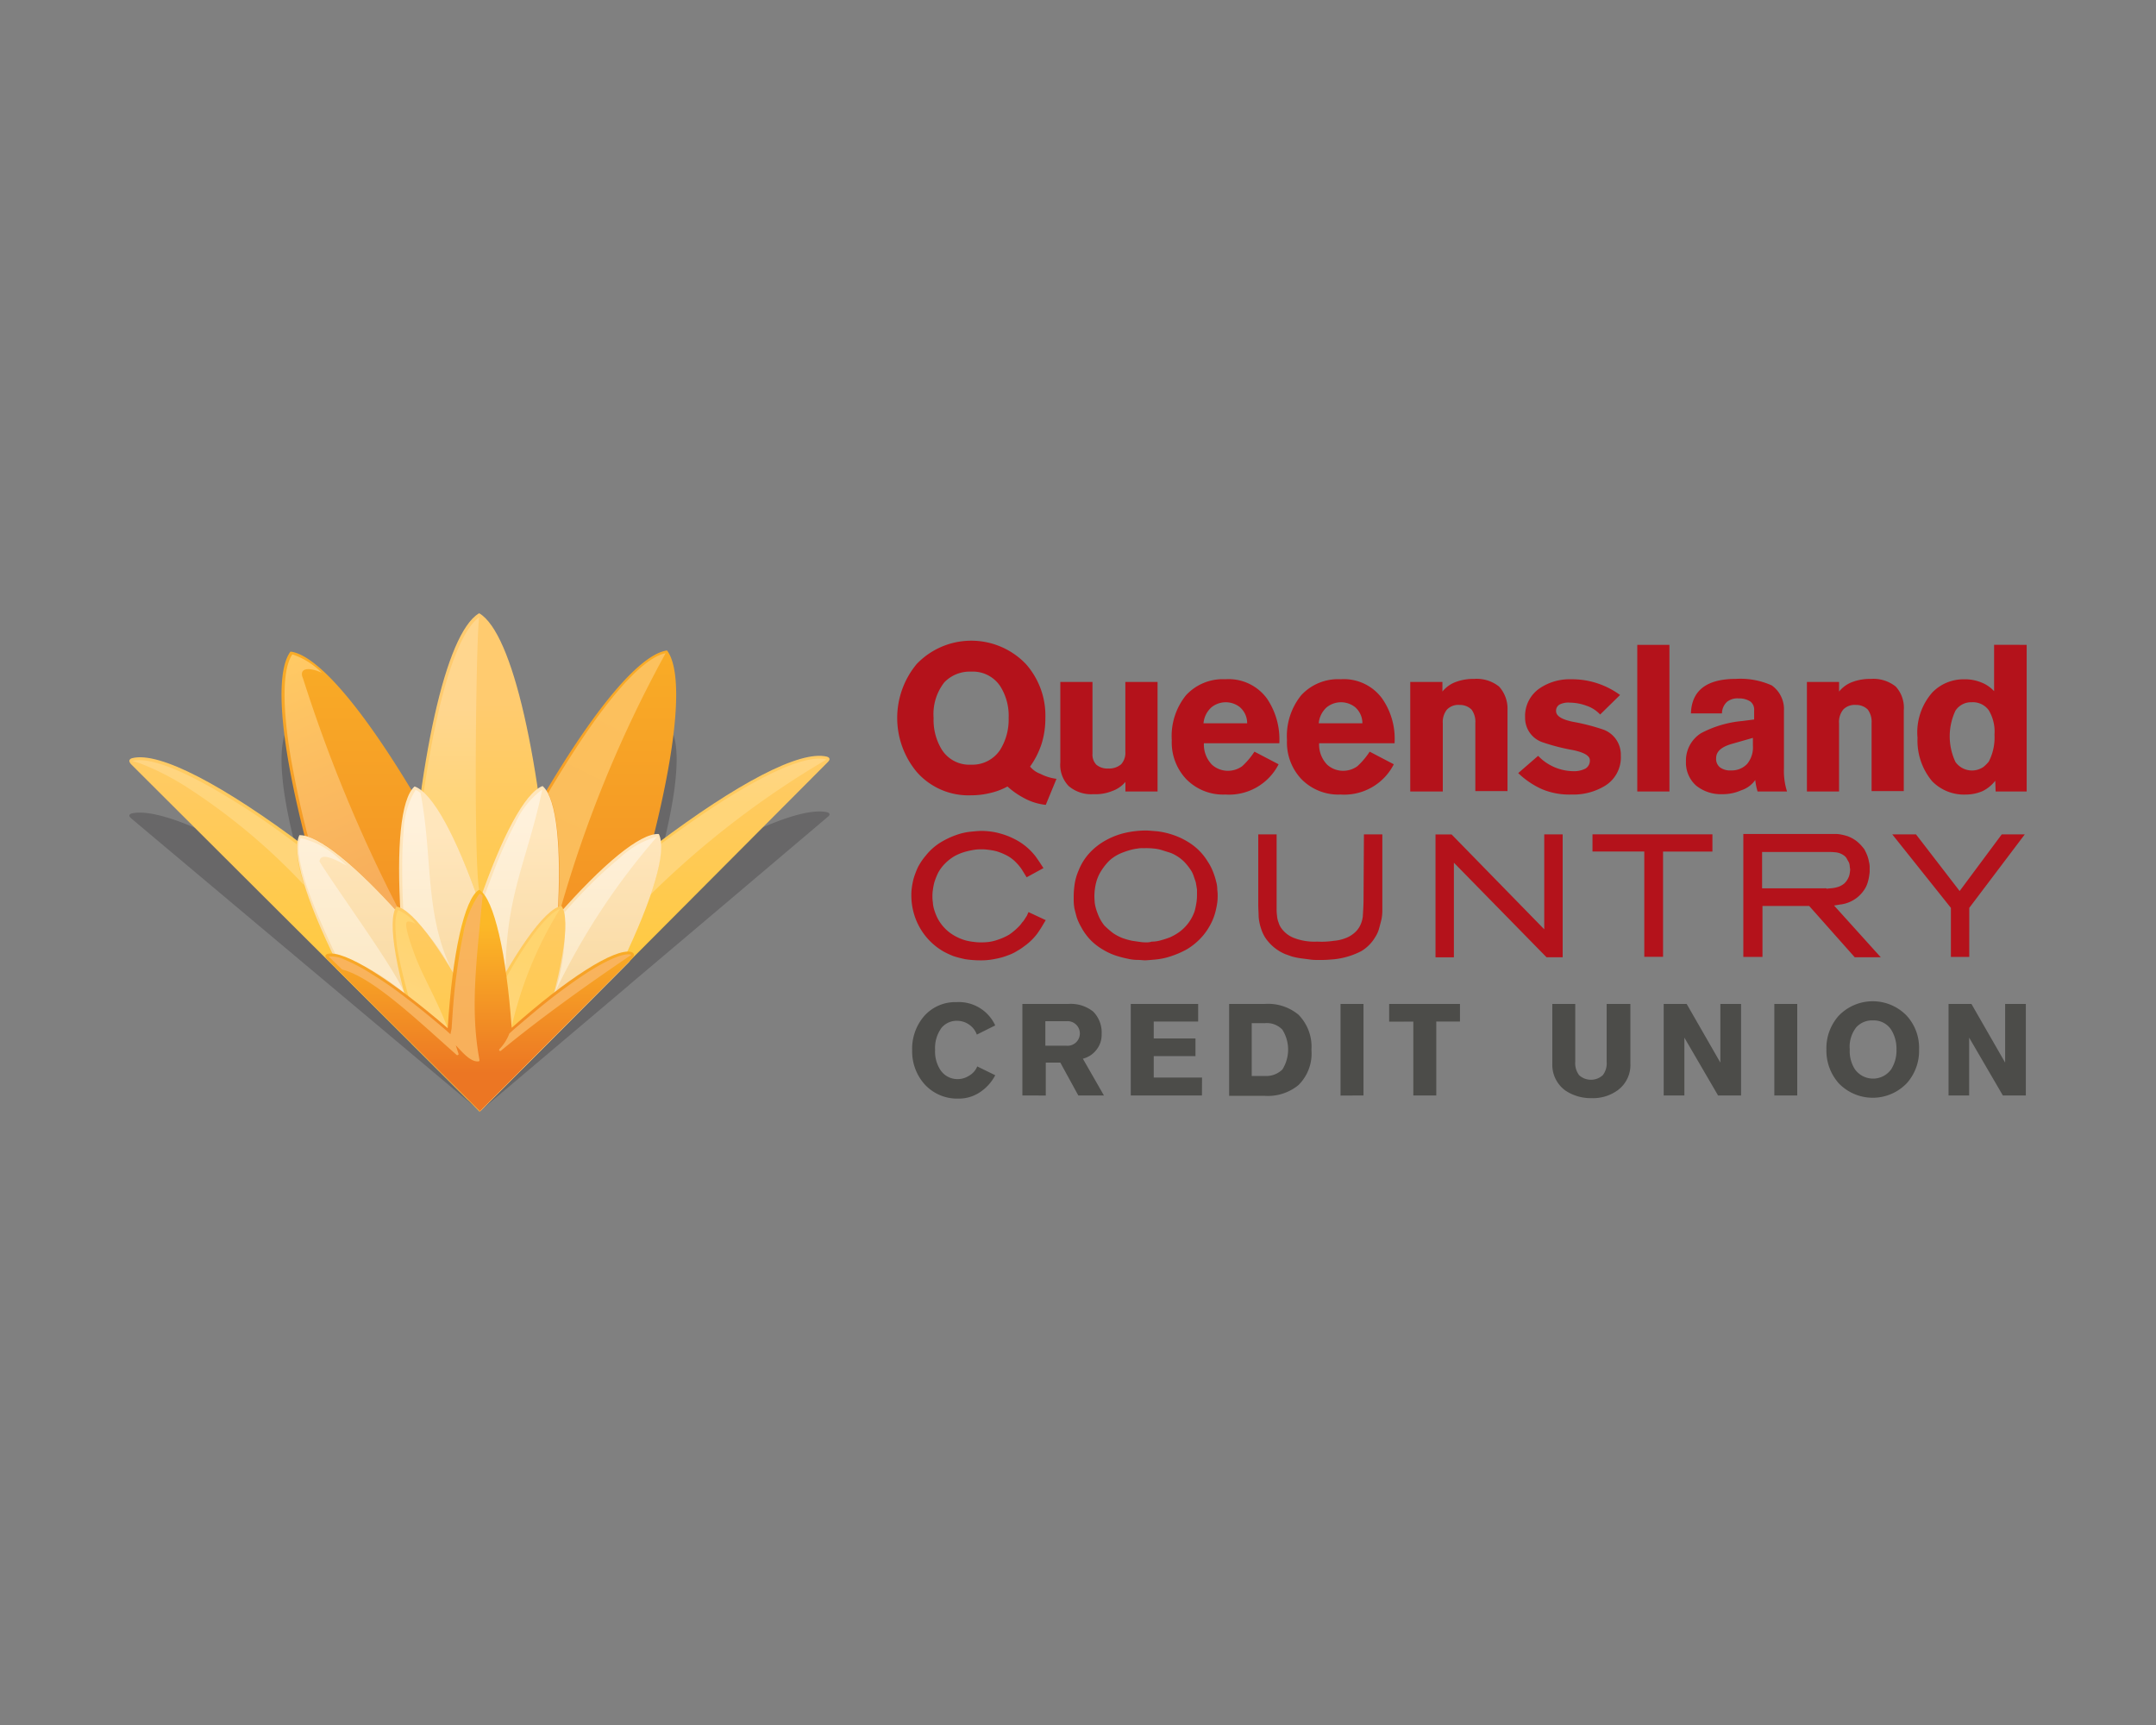 <svg xmlns="http://www.w3.org/2000/svg" xmlns:xlink="http://www.w3.org/1999/xlink" viewBox="0 0 125 100"><rect x="0" y="0" width="125" height="100" fill="#808080" stroke="none"/><defs><linearGradient id="a" x1="27.764" y1="1188.544" x2="27.764" y2="1230.419" gradientTransform="translate(0 -1158.61)" gradientUnits="userSpaceOnUse"><stop offset="0" stop-color="#fcb827"/><stop offset="1" stop-color="#ec7623"/></linearGradient><linearGradient id="b" x1="21.555" y1="1229.669" x2="47.03" y2="1177.438" gradientTransform="translate(0 -1158.61)" gradientUnits="userSpaceOnUse"><stop offset="0" stop-color="#f8b557"/><stop offset="1" stop-color="#ffc861"/></linearGradient><linearGradient id="c" x1="21.712" y1="1210.5" x2="16.075" y2="1197.22" gradientTransform="translate(0 -1158.61)" gradientUnits="userSpaceOnUse"><stop offset="0" stop-color="#f7ad5b"/><stop offset="1" stop-color="#ffc964"/></linearGradient><linearGradient id="d" x1="27.798" y1="1199.332" x2="27.798" y2="1217.972" gradientTransform="translate(0 -1158.61)" gradientUnits="userSpaceOnUse"><stop offset="0" stop-color="#ffcb6f"/><stop offset="1" stop-color="#ffc937"/></linearGradient><linearGradient id="e" x1="27.78" y1="1205.194" x2="27.78" y2="1199.697" gradientTransform="translate(0 -1158.61)" gradientUnits="userSpaceOnUse"><stop offset="0" stop-color="#ffd579"/><stop offset="1" stop-color="#ffd68e"/></linearGradient><linearGradient id="f" x1="27.785" y1="1206.918" x2="27.785" y2="1219.367" gradientTransform="translate(0 -1158.61)" gradientUnits="userSpaceOnUse"><stop offset="0" stop-color="#ffe6bc"/><stop offset="1" stop-color="#f6d59a"/></linearGradient><linearGradient id="g" x1="27.712" y1="1213.991" x2="27.712" y2="1206.364" gradientTransform="translate(0 -1158.61)" gradientUnits="userSpaceOnUse"><stop offset="0" stop-color="#fceac9"/><stop offset="1" stop-color="#fff1db"/></linearGradient><linearGradient id="h" x1="27.771" y1="1206.595" x2="27.771" y2="1227.576" xlink:href="#d"/><linearGradient id="i" x1="24.312" y1="1219.895" x2="27.122" y2="1212.94" gradientTransform="translate(0 -1158.61)" gradientUnits="userSpaceOnUse"><stop offset="0" stop-color="#ffd685"/><stop offset="1" stop-color="#ffd56f"/></linearGradient><linearGradient id="j" x1="27.811" y1="1212.222" x2="27.811" y2="1220.841" xlink:href="#a"/><linearGradient id="k" x1="27.825" y1="1183.578" x2="27.825" y2="1246.414" gradientTransform="translate(0 -1158.61)" gradientUnits="userSpaceOnUse"><stop offset="0" stop-color="#ffc764"/><stop offset="1" stop-color="#f29f54"/></linearGradient></defs><title>qldcountry-landscape-cowboys-footer</title><path d="M47.935,47.081c-1.532-.311-5.083,1.265-9.611,4.107a2.857,2.857,0,0,0-.089-.422l-.022-.111c-.089,0-.178.155-.267.177C39.3,46.238,39.633,42.886,38.7,42v-.067l-.022-.022c-1.554.222-4.084,2.775-6.948,6.837a1.444,1.444,0,0,0-.177-.2l-.022-.022h-.023a.762.762,0,0,0-.31.133c-.888-4.683-2.154-7.858-3.485-8.568h.022c-1.354.71-2.531,3.907-3.33,8.635a2.346,2.346,0,0,0-.333-.178h-.022a1.3,1.3,0,0,0-.177.178c-2.886-4.018-5.416-6.571-6.97-6.793h-.045l-.022.023c-.932,1.087-.555,4.417.821,8.989a1.267,1.267,0,0,0-.288-.022h-.022v.022a1.214,1.214,0,0,0-.089.267C12.731,48.391,9.2,46.837,7.67,47.148c0,0-.333.066-.067.288.156.133,5.993,5.039,11.365,9.545l8.857,7.436,8.612-7.281.044-.044C41.9,52.519,47.868,47.458,48,47.347c.244-.2-.067-.266-.067-.266Z" fill="#231f20" opacity="0.25" style="isolation:isolate"/><path d="M38.679,37.714h-.044c-2.242.377-6.482,6.482-10.833,15.338-4.395-8.834-8.656-14.894-10.9-15.271h-.067c-1.332,1.842,0,9.145,3.174,18.512a5.331,5.331,0,0,0-.555-.178l8.369,8.324,8.346-8.39c-.2.066-.378.133-.577.2C38.745,46.859,40.011,39.534,38.679,37.714Z" fill="url(#a)"/><path d="M38.59,37.869A71.175,71.175,0,0,0,32.553,52.5l-.2.555c.2-3.44,0-5.993-.577-7.081.754-1.265,1.531-2.508,2.375-3.729C34.928,41.132,37.081,38.158,38.59,37.869Z" fill="url(#b)"/><path d="M18.657,39c-.777-.355-1.354-.266-1.087.333a86.1,86.1,0,0,0,5.46,13.23l.222.532c-2.286-2.552-4.217-4.239-5.394-4.594-.377-1.421-.688-2.864-.954-4.329-.244-1.354-.8-4.972.044-6.237A4.356,4.356,0,0,1,18.657,39Z" fill="url(#c)"/><path d="M17.725,49.1c-4.75-3.574-8.479-5.549-10.055-5.15,0,0-.333.067-.067.356.244.244,16.115,16.07,19.556,19.488Zm19.311.622-9.3,11.786-9.367-11.92c1.642,1.266,3.4,2.708,5.238,4.284.644-9.855,2.22-17.113,4.151-18.312H27.8c1.932,1.176,3.552,8.435,4.24,18.29C33.773,52.342,35.46,50.943,37.036,49.723Zm10.9-5.86c-1.576-.378-5.194,1.553-9.833,5.038L30.266,61.975C35.594,56.626,47.8,44.373,48,44.173c.244-.244-.067-.31-.067-.31Z" fill="url(#d)"/><path d="M27.78,51.609l-.133.311c-1.088-3-2.175-5.15-3.085-5.971.222-1.487.466-2.952.8-4.417.311-1.421,1.176-4.861,2.419-5.749C27.6,36.982,27.447,49.589,27.78,51.609Zm20.088-7.547A52.036,52.036,0,0,0,37.7,51.876a8.83,8.83,0,0,0,.622-2.953c1.2-.887,2.419-1.753,3.684-2.552,1.243-.777,4.395-2.686,5.86-2.353h.023C47.891,44.04,47.891,44.062,47.868,44.062Zm-30.254,7.17a.171.171,0,0,0,.044.111,35.9,35.9,0,0,0-6.614-5.572A15.12,15.12,0,0,0,8.2,44.284c-.156-.066-.333-.111-.533-.177h.022c1.487-.333,4.617,1.554,5.882,2.33s2.464,1.621,3.641,2.509A7,7,0,0,0,17.614,51.232Z" fill="url(#e)"/><path d="M36.1,55.738c1.731-3.618,2.575-6.348,2.109-7.369l-.022-.023C37.1,48.3,34.95,50.1,32.331,53.074c.222-3.929-.045-6.725-.844-7.48l-.022-.022h-.022c-1.021.4-2.353,2.93-3.663,6.725-1.332-3.795-2.686-6.326-3.729-6.7h-.022c-.8.732-1.043,3.529-.8,7.48-2.6-2.908-4.772-4.683-5.86-4.661h-.022v.022c-.444,1,.4,3.751,2.175,7.347-.222-.111-.488-.133-.377-.044l8.7,8.679,8.612-8.635c.222-.244-.111-.177-.355-.044Z" fill="url(#f)"/><path d="M23.452,57.58c-.622-1.509-3.729-5.727-4.928-7.635.045-.533.777-.2,1.6.244-.155-.134-.333-.289-.488-.422a4.714,4.714,0,0,0-2.2-1.177c-.31.6.089,1.909.245,2.464.222.711.51,1.443.8,2.131.311.711.621,1.421.954,2.109A12.149,12.149,0,0,1,23.452,57.58ZM38.1,48.5a5.179,5.179,0,0,0-2.153,1.221c-.555.466-1.11.954-1.621,1.465-.555.554-1.087,1.109-1.6,1.709a12.239,12.239,0,0,1-.555,4.639A39.647,39.647,0,0,1,38.1,48.5Zm-6.659-2.731a4.915,4.915,0,0,0-1.576,1.976c-.355.666-.666,1.354-.955,2.042-.288.71-.555,1.421-.821,2.153A12.438,12.438,0,0,1,29.312,56.4c.022-4.551,1.265-6.526,2.131-10.633Zm-7.059.2c.733,3.818.2,7.059,1.887,10.433a11.894,11.894,0,0,0-2.886-3.685c-.044-.777-.066-1.576-.066-2.353,0-.732.022-1.487.088-2.219a4.832,4.832,0,0,1,.689-2.353A1.264,1.264,0,0,1,24.384,45.971Z" fill="url(#g)"/><path d="M32.553,52.519c-1,.156-2.842,2.842-4.751,6.7-1.931-3.862-3.817-6.5-4.794-6.659h-.022c-.577.8,0,3.995,1.4,8.1-.177-.067-.355-.111-.533-.178L27.8,64.439l3.974-3.995c-.2.066-.378.133-.577.2C32.575,56.537,33.13,53.318,32.553,52.519Z" fill="url(#h)"/><path d="M24.1,53.563c-.222-.134-.422-.178-.511-.111-.178.155.289,1.442.377,1.687.511,1.442,1.243,2.53,2,4.483l-.422-.155q-.9-.766-1.8-1.465l-.066-.266c-.222-.8-.422-1.6-.577-2.4a7.262,7.262,0,0,1-.133-.976c-.023-.267-.045-.533-.045-.777a2,2,0,0,1,.156-.821A2.429,2.429,0,0,1,24.1,53.563Zm8.368-.866c-.622.2-1.51,1.421-1.82,1.864-.466.666-.888,1.377-1.288,2.087-.044.067-.089.155-.133.222q.166,1.365.266,2.73v.022l.156-.044A22.523,22.523,0,0,1,32.464,52.7Z" fill="url(#i)"/><path d="M36.592,55.183c-.954-.222-3.706,1.532-6.925,4.4-.311-4.306-1.021-7.458-1.865-7.991h-.044c-.843.533-1.532,3.707-1.8,8.013-3.263-2.819-6.015-4.55-6.97-4.306,0,0-.266.067-.022.311l8.857,8.812,8.79-8.812C36.948,55.272,36.592,55.183,36.592,55.183Z" fill="url(#j)"/><path d="M36.592,55.361l-.022-.023c-.6-.133-2,.711-2.486,1.021-.688.444-1.354.933-2,1.421-.8.622-1.553,1.265-2.308,1.909l-.244.222a2.678,2.678,0,0,1-.577.91.066.066,0,0,0,0,.089.067.067,0,0,0,.088,0C31.2,59.134,33.773,57.269,36.592,55.361ZM26.115,59.955l-.244-.222c-.754-.643-1.531-1.287-2.33-1.886a21.737,21.737,0,0,0-2.02-1.4,10.393,10.393,0,0,0-1.554-.821,1.862,1.862,0,0,0-.91-.178c.022.023.022.045.044.045l.733.71c1.753.444,4.262,2.841,6.637,4.95.022.022.044.022.088,0,.023-.022.045-.044.023-.067-.045-.155-.111-.333-.156-.488.311.311.822.977,1.31.932.022,0,.044,0,.044-.022a.068.068,0,0,0,.022-.044c-.554-2.975-.177-5.705.178-9.523a.27.27,0,0,0-.111-.111.068.068,0,0,0-.089,0,5.853,5.853,0,0,0-.932,2.375c-.178.8-.289,1.621-.4,2.42-.133,1-.2,2-.266,3Z" fill="url(#k)"/><path d="M58.479,41.621a3.2,3.2,0,0,0-.489-1.843,1.905,1.905,0,0,0-1.687-.843,2.046,2.046,0,0,0-1.554.621,2.99,2.99,0,0,0-.621,2.065,3.285,3.285,0,0,0,.466,1.82,1.887,1.887,0,0,0,1.709.888,1.927,1.927,0,0,0,1.687-.866A3.328,3.328,0,0,0,58.479,41.621Zm2.774,3.529-.621,1.509a3.358,3.358,0,0,1-1.31-.421,4.492,4.492,0,0,1-.91-.644,3.9,3.9,0,0,1-1,.377,4.59,4.59,0,0,1-1.11.133,3.981,3.981,0,0,1-3.152-1.354,4.892,4.892,0,0,1,0-6.259,4.381,4.381,0,0,1,6.193-.133l.133.133a4.5,4.5,0,0,1,1.132,3.13,4.952,4.952,0,0,1-.222,1.509,4.874,4.874,0,0,1-.665,1.31,1.406,1.406,0,0,0,.6.421A2.81,2.81,0,0,0,61.253,45.15Zm5.86-5.616v6.348H65.249v-.554a1.752,1.752,0,0,1-.777.532,2.517,2.517,0,0,1-1.066.178,2.019,2.019,0,0,1-1.443-.466,1.767,1.767,0,0,1-.488-1.376V39.534H63.34v4.151a.847.847,0,0,0,.222.644.99.99,0,0,0,.688.222A1.07,1.07,0,0,0,65,44.307a.985.985,0,0,0,.245-.733v-4.04Zm7.059,3.552H69.8a1.672,1.672,0,0,0,.466,1.243,1.375,1.375,0,0,0,.91.355,1.413,1.413,0,0,0,.844-.267,4.342,4.342,0,0,0,.71-.843l1.4.732a3.224,3.224,0,0,1-3.085,1.754,2.991,2.991,0,0,1-2.286-.91,3.1,3.1,0,0,1-.822-2.242,3.761,3.761,0,0,1,.822-2.6,2.9,2.9,0,0,1,2.286-.932,2.752,2.752,0,0,1,2.419,1.132A4.216,4.216,0,0,1,74.172,43.086Zm-4.395-1.155h2.53a1.22,1.22,0,0,0-.444-.954,1.322,1.322,0,0,0-1.62.022,1.4,1.4,0,0,0-.466.932Zm11.076,1.155H76.48a1.676,1.676,0,0,0,.466,1.243,1.375,1.375,0,0,0,.91.355,1.411,1.411,0,0,0,.844-.267,4.342,4.342,0,0,0,.71-.843l1.4.732a3.226,3.226,0,0,1-3.086,1.754,2.993,2.993,0,0,1-2.286-.91,3.09,3.09,0,0,1-.821-2.242,3.76,3.76,0,0,1,.821-2.6,2.9,2.9,0,0,1,2.286-.932,2.755,2.755,0,0,1,2.42,1.132A4.081,4.081,0,0,1,80.853,43.086Zm-4.395-1.155h2.53a1.22,1.22,0,0,0-.444-.954,1.322,1.322,0,0,0-1.62.022,1.4,1.4,0,0,0-.466.932Zm5.305,3.951V39.534h1.865v.555a1.788,1.788,0,0,1,.776-.555,2.913,2.913,0,0,1,1.066-.177,2.075,2.075,0,0,1,1.443.444,1.9,1.9,0,0,1,.488,1.376V45.86H85.537V41.909a1.191,1.191,0,0,0-.222-.777.959.959,0,0,0-.689-.266.921.921,0,0,0-.732.266,1.144,1.144,0,0,0-.244.8v3.951Zm12.164-5.593-1.154,1.132a1.91,1.91,0,0,0-.8-.511,2.8,2.8,0,0,0-.955-.177,1.113,1.113,0,0,0-.6.111.411.411,0,0,0-.2.377c0,.289.333.488.977.622a11.849,11.849,0,0,1,1.8.466,1.544,1.544,0,0,1,.976,1.487,1.93,1.93,0,0,1-.91,1.754,3.531,3.531,0,0,1-1.953.51,4.1,4.1,0,0,1-1.709-.311,4.852,4.852,0,0,1-1.376-.932l1.154-1a2.869,2.869,0,0,0,2,.888,1.445,1.445,0,0,0,.754-.155.535.535,0,0,0,.244-.489c0-.244-.333-.444-.976-.577a11.819,11.819,0,0,1-1.8-.466,1.49,1.49,0,0,1-.977-1.421,1.941,1.941,0,0,1,.866-1.709,3.1,3.1,0,0,1,1.82-.51A4.7,4.7,0,0,1,93.927,40.289Zm2.863,5.593H94.926v-8.5H96.79Zm4.839-2.663v-.444l-1.243.355c-.6.178-.888.444-.888.821a.623.623,0,0,0,.222.533.987.987,0,0,0,.644.178,1.224,1.224,0,0,0,.932-.378A1.5,1.5,0,0,0,101.629,43.219Zm1.8-2.02v3.352a3.937,3.937,0,0,0,.178,1.331H101.9a3.548,3.548,0,0,1-.134-.665,1.593,1.593,0,0,1-.821.6,2.585,2.585,0,0,1-1.088.222,2.292,2.292,0,0,1-1.509-.488,1.776,1.776,0,0,1-.6-1.4,1.877,1.877,0,0,1,.865-1.642,6.3,6.3,0,0,1,2.4-.711l.688-.089v-.532a.583.583,0,0,0-.222-.511,1.158,1.158,0,0,0-.666-.177.968.968,0,0,0-.688.2.923.923,0,0,0-.289.666h-1.8c.045-1.331.91-2,2.62-2a4.433,4.433,0,0,1,2.064.377,1.693,1.693,0,0,1,.71,1.465Zm1.332,4.683V39.534h1.865v.555a1.788,1.788,0,0,1,.776-.555,2.913,2.913,0,0,1,1.066-.177,2.075,2.075,0,0,1,1.443.444,1.81,1.81,0,0,1,.466,1.376V45.86H108.51V41.909a1.185,1.185,0,0,0-.222-.777.955.955,0,0,0-.688-.266.92.92,0,0,0-.732.266,1.14,1.14,0,0,0-.244.8v3.951Zm12.741-8.5v8.5h-1.8l-.022-.621a2.126,2.126,0,0,1-.733.6,2.478,2.478,0,0,1-.976.2,2.578,2.578,0,0,1-1.954-.777,3.663,3.663,0,0,1-.843-2.508,3.493,3.493,0,0,1,.866-2.642,2.513,2.513,0,0,1,1.842-.754,2.463,2.463,0,0,1,.977.177,1.984,1.984,0,0,1,.754.511V37.381Zm-1.865,5.194a2.413,2.413,0,0,0-.332-1.4,1.13,1.13,0,0,0-.977-.466,1.085,1.085,0,0,0-.955.488,3.487,3.487,0,0,0,0,2.974,1.175,1.175,0,0,0,1.621.289,2.078,2.078,0,0,0,.311-.311A3.039,3.039,0,0,0,115.635,42.575Zm-56.091,10.5c-.111.156-.178.289-.244.355s-.111.156-.178.222a3.53,3.53,0,0,1-.621.533,3.388,3.388,0,0,1-.644.289,2.545,2.545,0,0,1-.555.133,3.341,3.341,0,0,1-.422.022,2.588,2.588,0,0,1-.377-.022,3.526,3.526,0,0,1-.511-.089,2.874,2.874,0,0,1-.6-.244,2.484,2.484,0,0,1-1-.977,2.8,2.8,0,0,1-.222-.532,1.749,1.749,0,0,1-.088-.467,2.083,2.083,0,0,1-.023-.355,1.849,1.849,0,0,1,.023-.333,3.5,3.5,0,0,1,.088-.466,4.309,4.309,0,0,1,.222-.555,2.384,2.384,0,0,1,.4-.533,2.669,2.669,0,0,1,.577-.443,3.063,3.063,0,0,1,.621-.245,4.858,4.858,0,0,1,.533-.111,2.6,2.6,0,0,1,.378-.022,2.328,2.328,0,0,1,.355.022,3.653,3.653,0,0,1,.51.089,3.437,3.437,0,0,1,.6.244,2.057,2.057,0,0,1,.554.422,2.576,2.576,0,0,1,.311.377l.289.467.976-.533-.133-.2c-.111-.177-.222-.333-.333-.488a3.551,3.551,0,0,0-1.221-1,4.283,4.283,0,0,0-.8-.311,3.8,3.8,0,0,0-.688-.133,3.99,3.99,0,0,0-.466-.022c-.133,0-.333.022-.577.044a3.427,3.427,0,0,0-.8.178,4.831,4.831,0,0,0-.91.421,3.309,3.309,0,0,0-.888.777,3.728,3.728,0,0,0-.466.688,5.4,5.4,0,0,0-.244.644,4.337,4.337,0,0,0-.111.577,2.757,2.757,0,0,0-.023.4,3.8,3.8,0,0,0,.4,1.709,3.7,3.7,0,0,0,1.509,1.576,5.591,5.591,0,0,0,.533.244,6.283,6.283,0,0,0,.688.178,5.739,5.739,0,0,0,.866.066,3.924,3.924,0,0,0,.888-.088,3.762,3.762,0,0,0,.71-.2,2.58,2.58,0,0,0,.555-.267,3.048,3.048,0,0,0,.4-.266,3.394,3.394,0,0,0,.754-.732c.156-.222.267-.4.355-.555l.134-.222-1-.467-.089.2ZM70.509,51.1a4.051,4.051,0,0,0-.177-.555,3.068,3.068,0,0,0-.311-.6,3.333,3.333,0,0,0-.932-1,4.194,4.194,0,0,0-1.044-.533,4.551,4.551,0,0,0-.954-.222c-.289-.022-.488-.044-.644-.044a5.491,5.491,0,0,0-1.2.133,4.252,4.252,0,0,0-1.11.421,3.718,3.718,0,0,0-.933.711,3.218,3.218,0,0,0-.665,1.043,3.1,3.1,0,0,0-.245.888,5.093,5.093,0,0,0-.044.577v.311a3.049,3.049,0,0,0,.044.444c.045.177.089.355.134.51a3.266,3.266,0,0,0,.266.577,3.348,3.348,0,0,0,.577.777,3.487,3.487,0,0,0,.71.533,3.692,3.692,0,0,0,.733.333,6.283,6.283,0,0,0,.688.178,2.58,2.58,0,0,0,.577.066c.178,0,.289.022.4.022.133,0,.333-.022.6-.044a3.994,3.994,0,0,0,.866-.178,5.415,5.415,0,0,0,.976-.421,3.766,3.766,0,0,0,.955-.822,3.7,3.7,0,0,0,.444-.688,3.239,3.239,0,0,0,.244-.644,4.937,4.937,0,0,0,.111-.554,2.881,2.881,0,0,0,.022-.4,1.932,1.932,0,0,0-.022-.333,1.708,1.708,0,0,0-.067-.488Zm-4.062,3.529a2.071,2.071,0,0,1-.333-.022l-.466-.067a4.087,4.087,0,0,1-.555-.155,2.663,2.663,0,0,1-.555-.289,4.8,4.8,0,0,1-.51-.444,2.429,2.429,0,0,1-.378-.666,2.867,2.867,0,0,1-.177-.621c-.022-.266-.022-.377-.022-.422a3.312,3.312,0,0,1,.111-.821,2.378,2.378,0,0,1,.288-.644,3.339,3.339,0,0,1,.333-.444,1.932,1.932,0,0,1,.311-.288,2.341,2.341,0,0,1,.51-.289,4.693,4.693,0,0,1,.511-.177,3.009,3.009,0,0,1,.444-.089,1.276,1.276,0,0,1,.288-.022h.134a3.956,3.956,0,0,1,.51.022,2.251,2.251,0,0,1,.533.111c.133.044.288.089.422.133a1.765,1.765,0,0,1,.288.133,2.384,2.384,0,0,1,.533.4,3.421,3.421,0,0,1,.355.444,1.482,1.482,0,0,1,.2.421c.044.134.089.245.111.333l.066.4v.266a3.349,3.349,0,0,1-.022.422,4.739,4.739,0,0,1-.111.555,2.5,2.5,0,0,1-.866,1.2,2.936,2.936,0,0,1-.577.332,5.1,5.1,0,0,1-.555.178,1.739,1.739,0,0,1-.488.067.989.989,0,0,1-.333.044ZM79.055,52.12c0,.333-.022.688-.044,1.021a1.607,1.607,0,0,1-.2.6,1.36,1.36,0,0,1-.333.378,1.609,1.609,0,0,1-.466.266,2.375,2.375,0,0,1-.688.155,4.565,4.565,0,0,1-.955.045,3.276,3.276,0,0,1-1.376-.222,1.611,1.611,0,0,1-.688-.533,1.078,1.078,0,0,1-.178-.355,1.309,1.309,0,0,1-.088-.4,2.585,2.585,0,0,1-.023-.421V48.369H72.951v4.084c0,.244.022.466.022.688a2.9,2.9,0,0,0,.155.732,2.029,2.029,0,0,0,.4.711,2.549,2.549,0,0,0,.511.466,2.58,2.58,0,0,0,.488.266c.133.045.244.089.377.133a3.977,3.977,0,0,0,.555.111c.178.023.355.045.511.067a2.708,2.708,0,0,0,.4.022h.244a4.935,4.935,0,0,0,.511-.022,4.317,4.317,0,0,0,.777-.111,4.4,4.4,0,0,0,1.021-.377,2.3,2.3,0,0,0,.8-.8,1.753,1.753,0,0,0,.244-.554c.044-.156.089-.333.133-.511a2.748,2.748,0,0,0,.045-.422V48.369H79.077l-.022,3.751Zm10.477,1.753-5.372-5.5h-.932v7.125h1.065V50.011l5.372,5.483H90.6V48.369H89.532v5.5m2.8-4.506h3v6.105h1.088V49.367h2.863v-1H92.329v1m14.406,3.064a1.957,1.957,0,0,0,.91-.378,2,2,0,0,0,.421-.444,1.491,1.491,0,0,0,.222-.466,2.278,2.278,0,0,0,.089-.422,1.267,1.267,0,0,0,.022-.288v-.2a1.3,1.3,0,0,0-.044-.288,1.867,1.867,0,0,0-.089-.333,2.857,2.857,0,0,0-.177-.378,2.456,2.456,0,0,0-.467-.488,2.048,2.048,0,0,0-.488-.266,3.1,3.1,0,0,0-.444-.111,1.663,1.663,0,0,0-.288-.023h-5.328v7.126h1.11V52.519h2.708l2.642,2.975h1.509l-2.708-3,.4-.066Zm-1.022-.933h-3.551V49.39h3.751a4.319,4.319,0,0,1,.533.022.969.969,0,0,1,.422.155.576.576,0,0,1,.2.2c.045.089.089.155.134.244a.8.8,0,0,1,.044.222,1.234,1.234,0,0,0,.022.155,1.728,1.728,0,0,1-.044.333.921.921,0,0,1-.089.222,1.033,1.033,0,0,1-.2.267,1.243,1.243,0,0,1-.288.177,1.786,1.786,0,0,1-.333.089c-.133.022-.267.022-.4.044-.044-.044-.111-.022-.2-.022Zm10.344-3.129-2.441,3.285-2.531-3.285h-1.376l3.4,4.261v2.842h1.065V52.63l3.219-4.261h-1.332" fill="#b4121b"/><path d="M57.7,59.445l-1.066.532a1.168,1.168,0,0,0-.444-.577,1.2,1.2,0,0,0-.666-.222,1.148,1.148,0,0,0-.932.4,1.979,1.979,0,0,0-.377,1.287A1.952,1.952,0,0,0,54.505,62a1.182,1.182,0,0,0,1.066.555,1.2,1.2,0,0,0,.621-.2,1.081,1.081,0,0,0,.466-.533l1.044.51a2.64,2.64,0,0,1-.91,1,2.18,2.18,0,0,1-1.221.355,2.55,2.55,0,0,1-1.976-.843,2.859,2.859,0,0,1-.71-1.953,2.9,2.9,0,0,1,.666-1.954,2.41,2.41,0,0,1,1.909-.843A2.322,2.322,0,0,1,57.7,59.445Zm1.576,4.062V58.2h2.663a2.075,2.075,0,0,1,1.443.444,1.72,1.72,0,0,1,.488,1.309,1.375,1.375,0,0,1-.288.888,1.427,1.427,0,0,1-.8.533l1.221,2.131H62.518L61.475,61.6h-.843v1.909Zm1.331-4.329v1.443H61.83a.713.713,0,1,0,0-1.42H60.609Zm9.079,4.329H65.559V58.2h3.907v1.021H66.891V60.2h2.42v1.022h-2.42v1.243h2.8Zm1.576,0V58.2h2.064a2.759,2.759,0,0,1,1.954.621,2.647,2.647,0,0,1,.754,2.042,2.569,2.569,0,0,1-.754,2.042,2.793,2.793,0,0,1-1.954.622H71.264Zm1.31-4.195v3.063h.754A1.337,1.337,0,0,0,74.349,62a2.166,2.166,0,0,0,0-2.308,1.235,1.235,0,0,0-1.021-.377Zm5.149,4.2V58.2h1.332v5.305Zm2.819-4.284V58.2h4.107v1.021H83.272v4.284H81.941V59.223ZM94.526,58.2v3.462a1.809,1.809,0,0,1-.754,1.554,2.433,2.433,0,0,1-1.51.444,2.627,2.627,0,0,1-1.509-.444A1.835,1.835,0,0,1,90,61.664V58.2H91.33v3.351a1.154,1.154,0,0,0,.222.777,1.02,1.02,0,0,0,1.376,0,1.121,1.121,0,0,0,.222-.777V58.2Zm1.931,5.305V58.2h1.332l1.954,3.4V58.2h1.2v5.305H99.609l-1.953-3.352v3.352Zm6.415,0V58.2H104.2v5.305Zm8.391-2.664a2.813,2.813,0,0,1-.711,1.953,2.734,2.734,0,0,1-3.951,0,2.855,2.855,0,0,1-.71-1.953,2.817,2.817,0,0,1,.71-1.953,2.734,2.734,0,0,1,3.951,0A2.753,2.753,0,0,1,111.263,60.843Zm-1.31,0a2.076,2.076,0,0,0-.311-1.154,1.2,1.2,0,0,0-1.043-.533,1.239,1.239,0,0,0-.977.4,1.823,1.823,0,0,0-.377,1.287,1.946,1.946,0,0,0,.289,1.132,1.293,1.293,0,0,0,2.108.022,2.023,2.023,0,0,0,.311-1.154Zm3.019,2.664V58.2H114.3l1.953,3.4V58.2h1.2v5.305h-1.332l-1.954-3.352v3.352Z" fill="#4c4c49"/></svg>